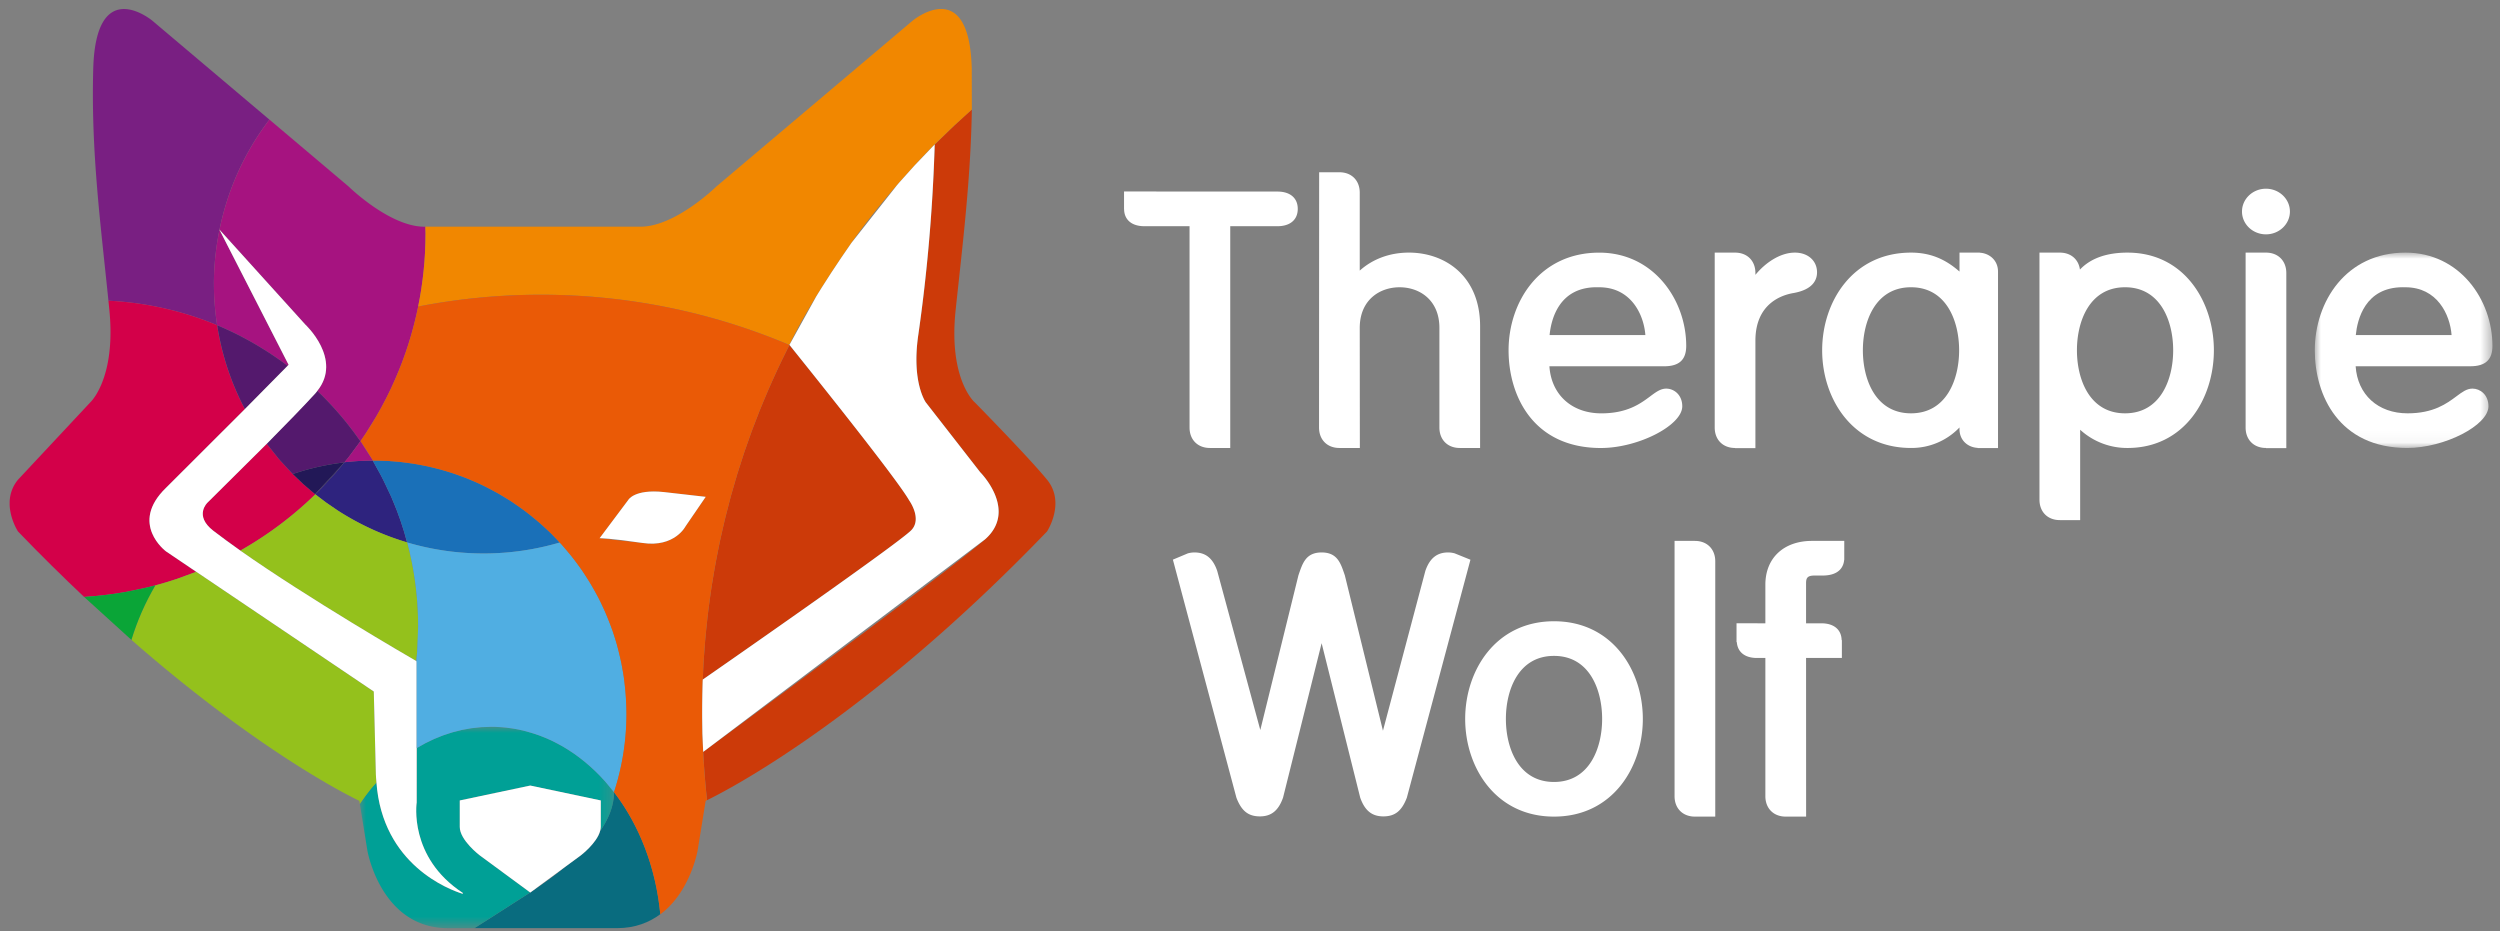 <svg xmlns="http://www.w3.org/2000/svg" width="204" height="76" xmlns:v="https://vecta.io/nano"><rect width="100%" height="100%" fill="#808080" stroke="none"/><defs><path id="A" d="M0 0h20.74v16.432H0z"/><path id="B" d="M0 0h14.496v15.942H0z"/></defs><g transform="translate(.786 .737)" fill="none" fill-rule="evenodd"><path fill-opacity="0" fill="#ff2929" d="M0 0h202.597v75H0z"/><path d="M49.316 63.903h0c0 1.097-.425 2.154-1.133 3.17-.266.989-1.568 1.983-1.568 1.983l-1.264.93c-.847.693-1.775 1.364-2.732 2.01l-.132.098-.001.001h-.001v-.001l-.006-.004L37.935 75h11.628c1.477 0 2.627-.466 3.531-1.138-.363-3.846-1.735-7.304-3.775-9.957" fill="#096c7f"/><g transform="translate(28.576 58.568)"><mask id="C" fill="#fff"><use href="#A"/></mask><path d="M9.78 10.488S8.156 9.256 8.156 8.171V6.012l5.753-1.216v-.001h.001.001v.001l5.753 1.216v2.159c0 .11-.026.222-.056.333.708-1.016 1.134-2.072 1.134-3.169-.472-.614-.981-1.184-1.52-1.706l-.011-.01-.821-.735-.021-.017-.856-.652-.031-.021-.889-.568-.039-.022-.923-.485-.037-.017-.962-.401c-.009-.004-.018-.006-.027-.009L13.597.373l-.042-.011-.289-.071-.094-.021-.239-.051-.119-.022-.219-.039-.132-.021-.209-.031-.14-.019-.204-.023-.144-.015-.205-.017-.144-.01-.219-.011-.132-.006-.301-.005c-.016 0-.032-.001-.048-.001l-.222.008-.585.021-.287.031-.509.055-.259.046-.525.095-.234.059-.535.136-.214.069-.54.177-.187.074-.55.223-.176.084-.542.262-.174.097-.522.295-.016 4.442s-.69 4.466 3.76 7.38v.078c-1.109-.342-6.553-2.374-7.044-9.087-.154.174-.312.343-.458.526-.042.052-.083.107-.124.159-.269.343-.529.695-.774 1.065v.007L0 6.297l.001-.001.615 3.802s.009.056.031.157l.016.074.045.184c.001.007.004.014.005.021l.026.101.034.124c.052.186.112.381.187.594a10.86 10.86 0 0 0 .177.476c.063.157.126.305.194.456l.076.164.075.154.065.127a8.16 8.16 0 0 0 .201.368l.039.067c.951 1.617 2.606 3.269 5.406 3.269h2.163l4.544-2.911-4.122-3.033z" fill="#00a096" mask="url(#C)"/></g><path d="M45.351 69.986l-2.732 2.01 2.732-2.01" fill="#00a096"/><path d="M16.668 22.399c0-1.504.168-2.966.455-4.385l-.012-.024.014.016c.675-3.326 2.083-6.385 4.072-8.984L11.648.954S7.042-2.894 6.823 4.864c-.191 6.763.602 12.659 1.239 18.938a26.42 26.42 0 0 1 8.87 1.997c-.172-1.108-.263-2.243-.263-3.4" fill="#791f82"/><path d="M22.764 29.032l-5.641-11.017a22.07 22.07 0 0 0-.455 4.385 22.21 22.21 0 0 0 .263 3.4c2.066.86 3.99 1.985 5.755 3.312l.078-.079m1.356-3.292s3.063 2.829.986 5.415c1.25 1.196 2.384 2.511 3.383 3.929l.134.18h.005l.024-.034.399-.591.881-1.422.083-.146.299-.533.11-.205.255-.486.118-.232.232-.473.116-.244.219-.481.107-.24.22-.521.086-.207.287-.734.036-.1.207-.576.054-.159.174-.525.061-.199.149-.492.065-.228.129-.471.065-.25.114-.456.062-.267.099-.445.057-.275.001-.006.086-.438.054-.291.074-.436.047-.297.062-.435.041-.303.051-.437.034-.306.041-.446.026-.301.03-.466.017-.286.02-.517.009-.239.01-.761-.013-.517c-.001-.009-.001-.017-.001-.026h0-.071c-1.158 0-2.398-.542-3.461-1.186l-.024-.014c-1.543-.938-2.711-2.084-2.711-2.084l-2.697-2.28-3.762-3.179a21.96 21.96 0 0 0-4.072 8.983l6.995 7.734z" fill="#a61380"/><path d="M24.177 38.95l-.157-.133-.059-.054-.858-.818-1.008-1.088-.182-.212-.934-1.168-4.829 4.794s-1.141 1.055.471 2.303l2.204 1.617a29.82 29.82 0 0 0 6.117-4.589l-.766-.653m-17.05 8.938l.575-.061.272-.034.545-.074.263-.039.591-.098.198-.034 1.584-.333.159-.039.582-.149.041-.01.193-.053.604-.174.167-.05.695-.221.054-.018 1.565-.573-2.454-1.674s-3.035-2.25 0-5.184l6.435-6.424a21.88 21.88 0 0 1-2.264-6.847 26.42 26.42 0 0 0-8.869-1.997l.077.765c.385 3.907-.528 6.027-1.106 6.944-.244.389-.43.563-.43.563L.682 38.408a2.96 2.96 0 0 0-.68 1.811L0 40.395c.021 1.224.682 2.235.682 2.235l1.407 1.444 1.042 1.043.313.312 1.293 1.263.029.029 1.311 1.249.001.001.813-.062.234-.023" fill="#d30049"/><g fill="#54196d"><path d="M24.935 39.596h.001zm1.491-1.552l.252-.285.63-.762-1.116 1.298.233-.252m-1.116 1.191l.306-.312.575-.622-1.185 1.23.304-.295"/><path d="M24.968 31.336l-3.987 4.14.933 1.17.183.212 1.003 1.084c1.349-.451 2.755-.777 4.21-.945l.215-.26.152-.189.945-1.281h0l-.134-.18a26.75 26.75 0 0 0-3.382-3.929l-.138.179m-5.77 1.306l3.486-3.531c-1.762-1.324-3.684-2.448-5.746-3.307a21.91 21.91 0 0 0 2.26 6.838"/></g><path d="M24.935 39.596l.069-.067 1.185-1.23 1.119-1.301-2.374 2.599z" fill="#221757"/><path d="M23.104 37.945l.839.8.019.018.05.046.164.141.75.639 2.383-2.591.001-.001h0a20.54 20.54 0 0 0-4.208.947" fill="#221857"/><path d="M26.426 38.044l-.233.252-.578.626-.306.312-.304.295-.062.06c.116.104.243.195.367.29l.511.388.909.622.134.087a22.03 22.03 0 0 0 2.607 1.426l.091.041c.922.421 1.878.781 2.862 1.073l-.224-.829-.062-.197-.214-.661-.051-.148-.277-.762-.418-1.026-.04-.092-.081-.177-.538-1.134-.223-.438-.518-.94-.151-.266c-.777.003-1.544.049-2.299.134l-.648.779-.252.285" fill="#2e237e"/><path d="M29.56 42.443l-.091-.041a21.93 21.93 0 0 1-2.607-1.426l-.134-.086-.909-.623-.511-.388-.36-.273-.006-.003c-1.827 1.78-3.883 3.324-6.118 4.589 5.573 3.918 13.741 8.655 14.353 9.009l.085-.925c.044-.626.073-1.256.073-1.893a26.97 26.97 0 0 0-.056-1.705c-.003-.035-.004-.07-.006-.105a27.22 27.22 0 0 0-.162-1.649l-.012-.087a26.81 26.81 0 0 0-.267-1.622l-.011-.056c-.108-.542-.232-1.078-.373-1.608l-.006-.022-.007-.007h0a21.88 21.88 0 0 1-2.875-1.076M29.35 63.8l.124-.159.458-.526-.048-.676-.169-6.747-14.484-9.77-1.582.58-.054.018-.695.222-.167.05-.604.173-.193.053-.041.011a20.46 20.46 0 0 0-1.955 4.45c8.597 7.519 15.106 11.302 17.546 12.598l.702.363.001.001.114.056.061.03.066.032c.017.008.032.016.044.021l.037.017a.35.35 0 0 0 .024.011l.042.257a16.38 16.38 0 0 1 .774-1.065" fill="#94c11c"/><path d="M28.577 64.872l-.001-.007v.001l.001.006z" fill="#93c01c"/><g fill="#0aa537"><path d="M11.312 47.176l-.159.039-1.584.333-.198.034-.591.098-.263.039-.545.074-.272.034-.575.061-.234.024-.813.061 3.859 3.505c.477-1.571 1.138-3.063 1.955-4.45l-.582.149"/><path d="M6.079 47.972h0l-.001-.001z"/></g><path d="M33.217 53.223l-.03-.017h0c-.62-.359-8.789-5.096-14.361-9.014-.797-.561-1.542-1.106-2.204-1.618-1.611-1.247-.47-2.303-.47-2.303l4.828-4.794c1.534-1.546 3.068-3.12 3.989-4.141.054-.059.09-.12.138-.179 2.078-2.586-.986-5.416-.986-5.416l-6.995-7.734-.014-.016.012.024 5.64 11.017-.078.079-3.488 3.532-.003.003-6.435 6.424c-3.035 2.934 0 5.184 0 5.184l2.471 1.667 14.484 9.77.169 6.747c.005.235.031.451.048.676.491 6.713 5.936 8.745 7.044 9.087v-.078c-4.451-2.915-3.76-7.38-3.76-7.38V60.31v-.001-7.087z" fill="#fff"/><path d="M56.554 54.86l-.02.484-.029 1.927.007.522-.001-.147.042-2.787m16.853-14.76c-1.11-1.966-9.702-12.592-9.774-12.681l-.173.341-.499 1.016-.297.626-.471 1.033-.278.629-.451 1.071-.252.611-.447 1.153-.209.548-.48 1.357-.129.368-.57 1.773c-.003.01-.005.019-.009.029l-.502 1.736-.139.531-.323 1.253-.157.668-.259 1.141-.149.727-.215 1.098-.137.766-.179 1.083-.118.784-.147 1.087-.096.79-.116 1.111-.074.779-.086 1.163-.051.738-.057 1.286c.009-.006 15.923-11.048 17.02-12.193.899-.937-.174-2.422-.174-2.422m5.322-8.025s-2.131-1.886-1.535-7.506c.584-5.502 1.23-10.686 1.322-16.363a65.24 65.24 0 0 0-1.415 1.288l-.42.401-.975.947-.222.223c-.007.337-.173 7.647-1.334 15.503-.576 3.895.615 5.535.615 5.535l4.435 5.693s3.092 3.089.402 5.471C76.672 45.861 56.6 60.614 56.6 60.614l-.012-.183c.066 1.387.172 2.763.32 4.125a.78.78 0 0 0 .025-.012c1.296-.626 12.849-6.451 27.72-21.915 0 0 1.535-2.345 0-4.222s-5.921-6.334-5.921-6.334" fill="#cc3a09"/><path d="M29.629 36.846l.147.267.518.94.224.438.537 1.134.049.103.032.074.04.091.012.029.148.351.252.631.282.777.051.149.214.661.061.197.232.812.006.021h0 .001l.002.006c1.983.584 4.076.899 6.244.899a22 22 0 0 0 6.205-.894l-.73-.763-.199-.187-.696-.639-.334-.282-.631-.508-.343-.262-.775-.546-.223-.152-1.04-.636-.36-.197-.62-.328-.758-.364-.131-.057-.89-.373-.986-.354-.054-.018-.958-.288-.081-.021-.957-.234-.094-.021-.97-.183-.095-.016-.994-.134-.086-.009-1.035-.084-.056-.004-1.104-.029-.053.001h0l-.007.001z" fill="#1a70b8"/><path d="M48.239 64.58l-5.753-1.216h0-.001-.001 0l-5.753 1.216v2.159c0 1.086 1.625 2.317 1.625 2.317l4.122 3.034.006.004v.001l.001-.001h.001l.132-.097 2.732-2.011 1.265-.93s1.301-.994 1.567-1.983c.03-.112.056-.224.056-.334V64.58z" fill="#fff"/><path d="M32.442 43.526l.006.024.051.195.08.318.056.237.104.462.061.287.021.109.011.056.019.099.061.329.043.241.077.48.031.217.035.257.012.087.005.041.024.184.06.543.016.165.038.436.013.167.006.114.006.105.022.353.004.102.018.496.004.162.007.592-.073 1.892-.006.184-.069.746h0l.03.018v7.086l.538-.304.174-.097.542-.262.176-.084.55-.222.187-.074.541-.178.213-.069.535-.135.234-.059.525-.094.259-.046.509-.054.288-.031.585-.021.221-.008h.048l.301.005.132.006.218.011.144.011.206.016.144.015.204.024.14.019.209.03.132.021.219.039.119.023.239.051.095.021.288.072.043.011.523.151.279.094.204.07.028.009.327.128.183.072.343.152.109.049.037.016.365.182.129.066.366.202.063.036.039.021.382.232.093.059.378.253.036.024.031.021.391.286.061.046.385.306.019.015.02.017.395.339.034.03.385.359.018.016.39.391.393.425.738.89c.66-2.014 1.018-4.166 1.018-6.403l-.044-1.279-.024-.342-.109-1.058-.026-.215-.209-1.218-.065-.299-.235-.968-.075-.281-.365-1.158-.078-.209-.372-.952-.123-.29-.515-1.098-.015-.027-.57-1.032-.159-.266-.574-.896-.084-.127-.714-.97-.172-.215-.648-.769-.159-.182-.113-.118c-1.969.578-4.05.894-6.206.894a22 22 0 0 1-6.24-.9" fill="#50aee2"/><path d="M33.937 18.308l-.01.761-.009.239-.02.518-.017.285-.03.466-.026.301-.041.446-.034.306-.051.437-.041.304-.062.435-.047.298-.074.435-.054.291-.086.438-.001.006c3.241-.631 6.588-.962 10.013-.962 7.195 0 14.047 1.461 20.28 4.1.035-.078.682-1.505 2.191-3.966l.365-.591.068-.109a.49.49 0 0 1 .013-.02l.778-1.214.813-1.221.768-1.116.072-.104c1.222-1.74 2.558-3.375 3.722-4.714l.204-.234 1.211-1.349a.44.44 0 0 1 .017-.019c.978-1.062 1.634-1.711 1.634-1.711.073-.064.149-.134.222-.207l.975-.947.42-.401 1.415-1.288-.006-3.341c-.195-7.757-4.824-3.91-4.824-3.91l-16.01 13.527s-3.345 3.284-6.196 3.284H33.923a.31.31 0 0 0 .001.026l.013.517" fill="#f18700"/><g fill="#ea5a06"><path d="M55.156 42.207s-.886 1.751-3.512 1.362l-3.501-.389 2.334-3.116s.486-.907 2.918-.647l3.403.389-1.642 2.401zm1.376 16.92l-.001-.031-.019-1.304-.007-.521.029-1.927.022-.553.004-.077h0l.058-1.286.05-.739.087-1.163.074-.778.116-1.111.097-.79.147-1.087.118-.784.179-1.083.136-.766.215-1.098.15-.727.259-1.14.157-.668.323-1.253.139-.531.502-1.736.009-.029.57-1.774.129-.368.481-1.357.209-.548.447-1.153.251-.611.452-1.072.278-.628.47-1.033.297-.626.5-1.017.169-.345c-6.233-2.639-13.085-4.1-20.28-4.1a52.36 52.36 0 0 0-10.012.962l-.058.275-.099.445-.062.267-.114.456-.064.25-.13.471-.065.228-.149.492-.062.199-.174.525-.054.159-.207.576-.036.1c-.092.247-.189.491-.287.735l-.086.206-.22.521-.107.24-.219.481-.116.244-.232.473-.117.232-.256.486-.11.205-.299.533-.083.146c-.28.483-.575.957-.881 1.422l-.399.591-.024.034a26.86 26.86 0 0 1 1.009 1.579c.018-.001.035-.001.053-.001l.548.007c.061.001.122.005.183.007l.362.014.066.004.145.009.33.022.219.019.319.03.021.002.086.01.113.013.317.039.215.03.317.046c.011.002.021.004.032.006l.095.016.081.014.32.056.202.039.324.066c.014.003.028.006.042.009l.094.02.056.013.332.076.179.044.342.088c.016.004.032.009.048.014l.081.021c.011.003.023.006.034.009l.357.102.144.043.375.118c.016.006.032.011.048.016l.054.017.42.144.089.031.442.165c.008.004.016.006.024.009l.517.21.099.042.285.125.131.058.082.036c.172.079.338.158.503.24l.059.029c.039.019.075.041.114.06a20.51 20.51 0 0 1 .62.328c.094.051.19.097.283.15l.011.006c.022.012.044.027.066.04.353.202.7.413 1.04.635.076.049.148.103.223.153a20.72 20.72 0 0 1 .775.546l.343.262a20.43 20.43 0 0 1 .631.508l.334.282c.237.207.469.421.696.639.066.064.134.123.199.187a19.88 19.88 0 0 1 .73.763c.037.04.076.077.113.118.054.059.106.121.159.181a21.42 21.42 0 0 1 .647.77l.172.215a19.78 19.78 0 0 1 .714.97c.029.041.056.085.084.127.199.293.39.592.573.896l.159.266c.198.338.39.681.57 1.032.004.009.01.018.014.027.183.36.353.727.515 1.098l.123.29a20.64 20.64 0 0 1 .372.951l.077.209a20.56 20.56 0 0 1 .365 1.158c.026.093.05.187.075.281.086.32.164.642.235.968l.065.298c.081.402.152.808.21 1.218.01.072.016.144.026.215a21.44 21.44 0 0 1 .109 1.058l.024.342c.026.424.044.85.044 1.279a20.63 20.63 0 0 1-1.015 6.406c2.04 2.653 3.412 6.111 3.775 9.957l-.001.013c2.461-1.82 3.049-5.209 3.049-5.209l.329-2.029.329-2.029h0l.108-.051c-.149-1.362-.254-2.739-.32-4.125-.014-.23-.038-.679-.055-1.304h0z"/><path d="M56.907 64.557l.048-.023-.023.011-.025.012z"/></g><path d="M53.395 39.416c-2.431-.26-2.918.647-2.918.647l-2.334 3.116s.876 0 3.501.389 3.512-1.362 3.512-1.362l1.643-2.401-3.404-.389" fill="#fff"/><path d="M27.677 36.547l-.152.189-.198.245a20.85 20.85 0 0 1 2.299-.134l.004-.001.006-.001h.001l-1.009-1.579-.004.001-.946 1.281" fill="#a61380"/><g fill="#fff"><path d="M75.485 11.048l-1.635 1.71-.017.019-1.211 1.349-.203.234-3.722 4.715-.072.104-.768 1.116-.813 1.221-.778 1.214-.081.129-.365.591-2.186 3.952c.069.107 8.662 10.732 9.772 12.699 0 0 1.074 1.485.174 2.423-1.097 1.144-17.012 12.187-17.02 12.193h-.001l-.003.076-.003.069a82.13 82.13 0 0 0-.041 2.787v.147l.018 1.303a.46.46 0 0 1 .001.031l.055 1.303.012.184 23.003-17.349c2.69-2.381-.402-5.471-.402-5.471l-4.435-5.693s-1.191-1.64-.615-5.534a138.55 138.55 0 0 0 1.334-15.503m50.539 52.004c-2.899 0-3.927-2.771-3.927-5.144s1.028-5.143 3.927-5.143 3.926 2.771 3.926 5.143-1.028 5.144-3.926 5.144m0-13.114c-4.759 0-7.249 4.01-7.249 7.97s2.489 7.971 7.249 7.971 7.247-4.01 7.247-7.971-2.489-7.97-7.247-7.97m11.496-6.557h-1.66v20.833c0 .996.667 1.665 1.66 1.665h1.661V45.066c0-.996-.668-1.665-1.661-1.665m5.75 3.571v3.154l-2.353-.006v1.542h.024c.06.804.651 1.291 1.637 1.291h.692v11.28c0 .996.668 1.665 1.66 1.665h.004 1.661l-.004-12.945 2.922-.003v-1.453h-.019c-.021-.857-.631-1.372-1.653-1.372h-1.25v-3.267c0-.428.104-.631.692-.631h.647c1.464 0 1.734-.819 1.771-1.286h.007V43.4h-2.631c-2.313 0-3.807 1.402-3.807 3.571m-25.353-2.555c-.163-.043-.337-.073-.533-.073-.914 0-1.505.477-1.859 1.505l-3.46 13.042-3.11-12.678c-.331-.961-.587-1.869-1.894-1.869s-1.563.908-1.894 1.869l-3.11 12.621-3.516-12.985c-.353-1.028-.944-1.505-1.859-1.505a2.03 2.03 0 0 0-.525.071l-.001-.002-1.233.518 5.185 19.428c.415 1.081.971 1.522 1.916 1.522.933 0 1.515-.472 1.889-1.532l3.148-12.601 3.148 12.603c.374 1.058.956 1.53 1.888 1.53.946 0 1.5-.44 1.917-1.525l5.19-19.419-1.289-.521z"/><path d="M96.281 34.152c0 .996.668 1.665 1.66 1.665h1.661V17.722h3.848c1.04 0 1.661-.528 1.661-1.414s-.621-1.414-1.661-1.414l-12.514-.006v1.44h.004c.011.872.626 1.394 1.657 1.394h3.684v16.43zm12.227 1.666h.009 1.661l-.009-9.792c0-2.295 1.633-3.322 3.251-3.322s3.25 1.027 3.25 3.322v8.126c0 .995.668 1.665 1.66 1.665h0 1.66l.001-9.932c0-4.152-2.917-6.01-5.807-6.01-1.557 0-2.952.516-4.015 1.47v-6.361c0-.993-.663-1.661-1.652-1.665h0-1.66l-.009 20.833c0 .996.668 1.665 1.661 1.665m20.99-13.116l.211.003c2.589 0 3.638 2.215 3.766 3.898h-7.815c.123-1.259.75-3.901 3.839-3.901m.357 13.118c3.037 0 6.63-1.844 6.63-3.403 0-.937-.674-1.442-1.308-1.442-.463 0-.838.28-1.314.634-.784.584-1.858 1.384-3.98 1.384-2.422 0-4.087-1.53-4.239-3.841h9.356c1.234 0 1.808-.529 1.808-1.666 0-3.739-2.656-7.607-7.101-7.607-4.855 0-7.395 4.01-7.395 7.971 0 3.677 1.975 7.971 7.542 7.971m12.6.008v-8.766c0-3.044 2.173-3.733 3.113-3.888 1.584-.284 1.916-1.075 1.916-1.688 0-.948-.743-1.61-1.808-1.61-1.204 0-2.41.827-3.221 1.814v-.147c0-.998-.668-1.667-1.661-1.667h-1.66v14.276c0 .996.668 1.666 1.66 1.666v.01h1.661zm12.696-2.838c-2.899 0-3.927-2.771-3.927-5.143s1.028-5.144 3.927-5.144 3.927 2.771 3.927 5.144-1.028 5.143-3.927 5.143m5.619-13.106v-.008h-1.661v1.526c0 .007-.002.013-.002.02-1.206-1.065-2.452-1.546-3.956-1.546-4.759 0-7.249 4.01-7.249 7.971s2.49 7.97 7.249 7.97a5.4 5.4 0 0 0 3.956-1.673v.12c0 .981.733 1.507 1.484 1.546v.018h1.66V21.431c0-.97-.748-1.506-1.482-1.547m11.848 13.106c-2.898 0-3.926-2.771-3.926-5.144s1.028-5.143 3.926-5.143 3.927 2.771 3.927 5.143-1.028 5.144-3.927 5.144m.206-13.114c-1.712 0-3.014.465-3.887 1.384-.114-.839-.745-1.384-1.642-1.384h-1.66v20.161c0 .997.667 1.666 1.66 1.666h1.66V34.33a5.68 5.68 0 0 0 3.868 1.488c4.623 0 7.043-4.01 7.043-7.971s-2.419-7.97-7.043-7.97m11.293-5.215c-1.078 0-1.955.835-1.955 1.863s.877 1.861 1.955 1.861 1.955-.835 1.955-1.861-.877-1.863-1.955-1.863m0 5.214h-1.66v14.276c0 .996.667 1.665 1.66 1.665v.011h1.661V21.543c0-.998-.668-1.667-1.661-1.667"/></g><g transform="translate(188.101 19.876)"><mask id="D" fill="#fff"><use href="#B"/></mask><path d="M7.184 2.825l.211.003c2.589 0 3.639 2.215 3.767 3.898H3.346c.123-1.259.75-3.901 3.839-3.901m5.681 8.272c-.463 0-.839.28-1.314.634-.785.584-1.858 1.384-3.98 1.384-2.422 0-4.087-1.529-4.239-3.841h9.356c1.234 0 1.808-.529 1.808-1.666C14.497 3.867 11.84 0 7.395 0 2.541 0 0 4.01 0 7.971c0 3.677 1.975 7.97 7.542 7.97 3.036 0 6.63-1.844 6.63-3.402 0-.937-.674-1.442-1.307-1.442" fill="#fff" mask="url(#D)"/></g></g></svg>